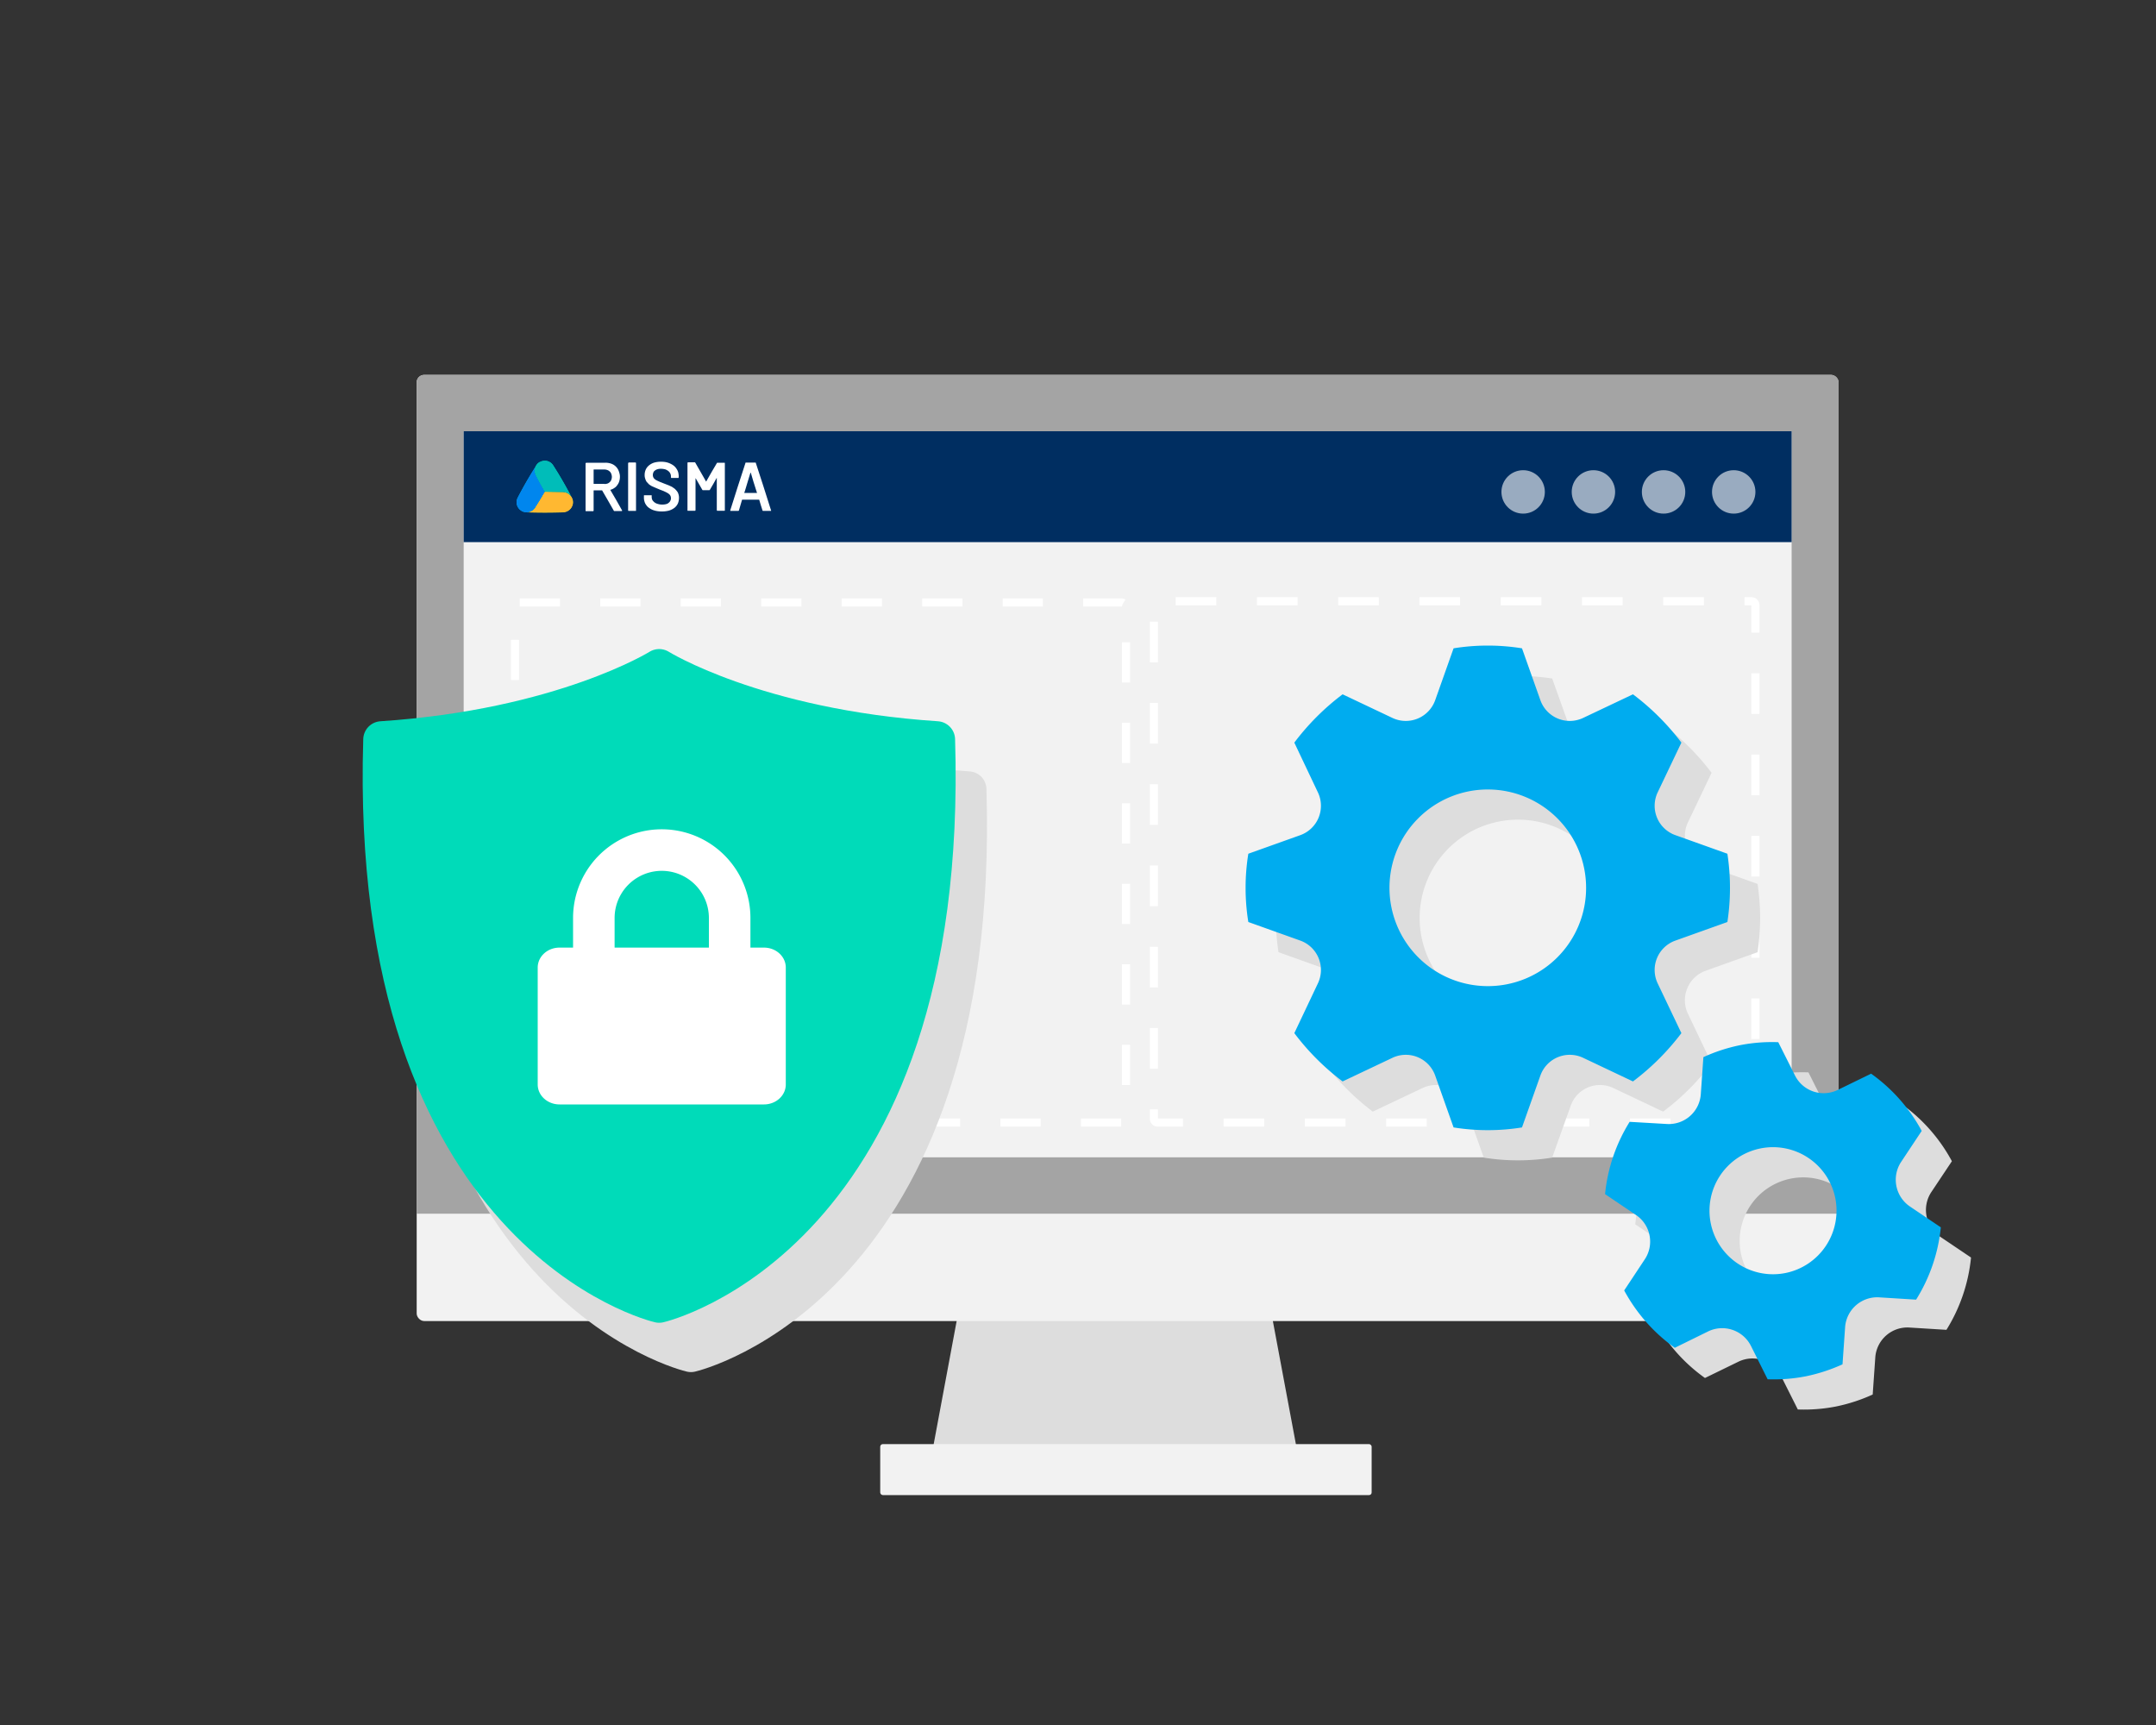 <svg id="Layer_1" data-name="Layer 1" xmlns="http://www.w3.org/2000/svg" xmlns:xlink="http://www.w3.org/1999/xlink" viewBox="0 0 1500 1200"><rect x="0" y="0" width="1500" height="1200" fill="#333333" stroke="none"/><defs><style>.cls-1{fill:url(#radial-gradient);}.cls-2{fill:url(#radial-gradient-2);}.cls-3{fill:url(#radial-gradient-3);}.cls-25,.cls-4,.cls-8{fill:none;}.cls-5{fill:#f2f2f2;}.cls-26,.cls-6{fill:#ddd;}.cls-7{fill:#a4a4a4;}.cls-25,.cls-8{stroke:#fff;stroke-miterlimit:10;stroke-width:5.65px;}.cls-8{stroke-dasharray:28.27 28.27;}.cls-9{fill:#002e61;}.cls-10,.cls-24{fill:#fff;}.cls-10{opacity:0.6;}.cls-11{clip-path:url(#clip-path);}.cls-12{fill:#ffd731;}.cls-13,.cls-27{fill:#00dbb9;}.cls-14{fill:#00acef;}.cls-15{clip-path:url(#clip-path-4);}.cls-16{mask:url(#mask);}.cls-17{fill:url(#radial-gradient-4);}.cls-18{clip-path:url(#clip-path-5);}.cls-19{mask:url(#mask-2);}.cls-20{fill:url(#radial-gradient-5);}.cls-21{clip-path:url(#clip-path-6);}.cls-22{mask:url(#mask-3);}.cls-23{fill:url(#radial-gradient-6);}.cls-25{stroke-dasharray:28 28;}.cls-26{stroke:#ddd;stroke-width:25px;}.cls-26,.cls-27{stroke-linejoin:round;}.cls-27{stroke:#00dbb9;stroke-linecap:round;stroke-width:25.57px;}</style><radialGradient id="radial-gradient" cx="-2952.89" cy="-3334.73" r="4.61" gradientTransform="matrix(0, -3.88, -3.88, 0, -12553.75, -11123.43)" gradientUnits="userSpaceOnUse"><stop offset="0" stop-color="#fff"/><stop offset="1"/></radialGradient><radialGradient id="radial-gradient-2" cx="-898.84" cy="-2301.95" r="4.77" gradientTransform="matrix(-3.88, 0, 0, 3.88, -3118.63, 9271.69)" xlink:href="#radial-gradient"/><radialGradient id="radial-gradient-3" cx="-1031.57" cy="-4596.89" r="3.25" gradientTransform="matrix(3.88, 0, 0, -3.88, 4384.71, -17485.81)" xlink:href="#radial-gradient"/><clipPath id="clip-path"><rect class="cls-4" x="359.4" y="320.5" width="177.1" height="36.17"/></clipPath><clipPath id="clip-path-4"><path class="cls-4" d="M378.9,320.5a6.6,6.6,0,0,0-3.3.9h-.2a7,7,0,0,0-2.7,9.1c2,3.9,4.1,7.7,6.3,11.5l13.1.2a7.1,7.1,0,0,1,5.7,3.8c-4-7.7-8.3-15.2-13-22.5a6.9,6.9,0,0,0-5.8-3.1Z"/></clipPath><mask id="mask" x="359.98" y="308.88" width="48.95" height="48.79" maskUnits="userSpaceOnUse"><rect class="cls-1" x="366.5" y="315.5" width="36" height="35.56" transform="translate(-115.1 236.9) rotate(-30)"/></mask><radialGradient id="radial-gradient-4" cx="-2952.89" cy="-3334.73" r="4.61" gradientTransform="matrix(0, -3.88, -3.88, 0, -12553.75, -11123.43)" gradientUnits="userSpaceOnUse"><stop offset="0" stop-color="#00bdb9"/><stop offset="1" stop-color="#00bdb9"/></radialGradient><clipPath id="clip-path-5"><path class="cls-4" d="M360.1,346.3a6.9,6.9,0,0,0,2.7,9.1.1.1,0,0,1,.1.1,7.1,7.1,0,0,0,9.3-2.2c2.4-3.7,4.6-7.4,6.8-11.2-2.2-3.8-4.3-7.6-6.3-11.5a6.9,6.9,0,0,1,.4-6.8c-4.7,7.3-9,14.8-13,22.5"/></clipPath><mask id="mask-2" x="343.93" y="314.86" width="49.6" height="51.33" maskUnits="userSpaceOnUse"><rect class="cls-2" x="349.1" y="323.2" width="39.3" height="34.57" transform="translate(-110.5 489.6) rotate(-60)"/></mask><radialGradient id="radial-gradient-5" cx="-898.84" cy="-2301.95" r="4.77" gradientTransform="matrix(-3.88, 0, 0, 3.88, -3118.63, 9271.69)" gradientUnits="userSpaceOnUse"><stop offset="0" stop-color="#0086ee"/><stop offset="1" stop-color="#0086ee"/></radialGradient><clipPath id="clip-path-6"><path class="cls-4" d="M372.2,353.3a7,7,0,0,1-6.1,3.1c4.2.2,8.3.2,12.5.2h0l13.5-.2a7.2,7.2,0,0,0,6.6-7h0a7.2,7.2,0,0,0-6.6-7l-13.1-.2c-2.2,3.8-4.4,7.5-6.8,11.2"/></clipPath><mask id="mask-3" x="366.14" y="342.08" width="32.53" height="14.57" maskUnits="userSpaceOnUse"><rect class="cls-3" x="366.1" y="342.1" width="32.5" height="14.57"/></mask><radialGradient id="radial-gradient-6" cx="-1031.57" cy="-4596.89" r="3.25" gradientTransform="matrix(3.88, 0, 0, -3.88, 4384.71, -17485.81)" gradientUnits="userSpaceOnUse"><stop offset="0" stop-color="#ffb831"/><stop offset="1" stop-color="#ffb831"/></radialGradient></defs><circle class="cls-5" cx="1039.7" cy="630.1" r="92.5"/><polygon class="cls-6" points="906.1 1028.7 645.1 1028.7 681.9 831.5 869.2 831.5 906.1 1028.7"/><rect class="cls-5" x="289.9" y="260.8" width="989.2" height="658.18" rx="5.2"/><path class="cls-7" d="M295.1,260.8H1274a5.2,5.2,0,0,1,5.2,5.2V844.3a0,0,0,0,1,0,0H289.9a0,0,0,0,1,0,0V266A5.2,5.2,0,0,1,295.1,260.8Z"/><rect class="cls-5" x="322.6" y="300" width="923.9" height="505.09"/><rect class="cls-8" x="802.8" y="418.2" width="418.5" height="362.62" rx="2.5" transform="translate(2024.1 1199.1) rotate(-180)"/><rect class="cls-5" x="612.4" y="1004.6" width="341.9" height="35.46" rx="1.8"/><rect class="cls-9" x="322.6" y="300" width="923.9" height="77.13"/><circle class="cls-10" cx="1059.7" cy="342.2" r="15.1"/><circle class="cls-10" cx="1108.6" cy="342.2" r="15.1"/><circle class="cls-10" cx="1157.4" cy="342.2" r="15.1"/><circle class="cls-10" cx="1206.2" cy="342.2" r="15.1"/><g id="RISMA_logo_farve_hvid" data-name="RISMA logo farve + hvid"><g class="cls-11"><g class="cls-11"><g class="cls-11"><path class="cls-12" d="M392.1,342.3l-13.1-.2c-2.2,3.8-4.4,7.5-6.8,11.2a7,7,0,0,1-6.1,3.1c8.7.3,17.3.3,26,0a7.2,7.2,0,0,0,6.6-7h0a7.2,7.2,0,0,0-6.6-7"/><path class="cls-13" d="M397.9,346.2h0"/><path class="cls-13" d="M372.7,330.6c2,3.9,4.1,7.7,6.3,11.5l13.1.2a7.1,7.1,0,0,1,5.7,3.8c-4-7.7-8.3-15.2-13-22.5a7,7,0,0,0-9.2-2.2h-.2a7,7,0,0,0-2.7,9.1"/><path class="cls-14" d="M372.2,353.3c2.4-3.7,4.6-7.4,6.8-11.2-2.2-3.8-4.3-7.6-6.3-11.5a6.9,6.9,0,0,1,.4-6.8c-4.7,7.3-9,14.8-13,22.5a7,7,0,0,0,2.7,9.1.1.1,0,0,1,.1.1,7.1,7.1,0,0,0,9.3-2.2"/></g><g class="cls-15"><g class="cls-16"><rect class="cls-17" x="366.5" y="315.5" width="36" height="35.56" transform="translate(-115.1 236.9) rotate(-30)"/></g></g><g class="cls-18"><g class="cls-19"><rect class="cls-20" x="349.1" y="323.2" width="39.3" height="34.57" transform="translate(-110.5 489.6) rotate(-60)"/></g></g><g class="cls-21"><g class="cls-22"><rect class="cls-23" x="366.1" y="342.1" width="32.5" height="14.57"/></g></g><g class="cls-11"><path class="cls-24" d="M536.4,354.9l-5.2-16.4-5.3-16.3a.5.5,0,0,0-.2-.4h-6.9a.5.5,0,0,0-.2.4l-5.3,16.3-5.2,16.4v.5h5.7l.3-.3,1.1-3.8,1.1-3.7h11.9l1.1,3.7,1.2,3.8.2.3h5.7c.1,0,.1-.1.1-.3h0c0-.1,0-.1-.1-.1m-14.3-26.1h.2a.1.1,0,0,1,.1.1l1.8,6.1,1.9,6,.3.9.3.9h-8.9l.3-.9.3-.9,1.8-6Z"/><path class="cls-24" d="M504.2,321.9h-5.3l-3.6,6.1-4,7h0c-.1,0-.1,0-.1-.1l-4-7-3.5-6.1-.2-.2h-4.9c0,.1-.1.1-.2.2a.3.3,0,0,0-.1.2v33.1c0,.1.1.1.1.2h5.3a983433096703.2,983433096703.2,0,0,0,.2-.4V332.7h.1l2.3,4,2.3,4c.1.1.1.2.3.3h4.7l.3-.3,2.4-4.1,2.3-4.1h.1v22.3c0,.1.1.2.1.3s.1.1.1.2h5.3c0-.1.1-.1.1-.2V322.1c0-.1-.1-.1-.1-.2"/><path class="cls-24" d="M467.6,338.7l-2.4-1.1-3.1-1.2-2.8-1.1-2-.9-1.3-.7-1-.9a3.9,3.9,0,0,1-.6-1.1,5.1,5.1,0,0,1-.2-1.3,4.8,4.8,0,0,1,.4-1.8,2.8,2.8,0,0,1,1.1-1.3,5.1,5.1,0,0,1,1.8-.9,8.5,8.5,0,0,1,2.3-.3,13.6,13.6,0,0,1,3,.4,7.8,7.8,0,0,1,2.2,1.2,4.9,4.9,0,0,1,1.4,1.8,4.6,4.6,0,0,1,.4,2.1v.5a.3.3,0,0,1,.1.2v.2h5c.1,0,.2,0,.2-.1v-.2c0-.1.1-.1.1-.2v-.8a12.6,12.6,0,0,0-.4-2.8,9,9,0,0,0-1.2-2.4,8.6,8.6,0,0,0-1.8-2,12.8,12.8,0,0,0-2.5-1.5,13.2,13.2,0,0,0-3-1,18.7,18.7,0,0,0-3.4-.3,17.3,17.3,0,0,0-4.7.6,10.3,10.3,0,0,0-3.6,1.9,8,8,0,0,0-2.3,2.9,9.2,9.2,0,0,0-.8,3.8,7.1,7.1,0,0,0,.4,2.6,8.8,8.8,0,0,0,1,2.2l1.6,1.7a13.7,13.7,0,0,0,2,1.3l2.5,1.1,3.1,1.3,2.6,1,1.9.9,1.4.8,1,.9a3.9,3.9,0,0,1,.6,1.1,4.3,4.3,0,0,1,.2,1.2,3.4,3.4,0,0,1-.4,1.8,3.6,3.6,0,0,1-1.1,1.4,3.9,3.9,0,0,1-1.9,1,9.8,9.8,0,0,1-2.6.3,9.5,9.5,0,0,1-3-.4,6.6,6.6,0,0,1-2.4-1.1,7.5,7.5,0,0,1-1.5-1.6,5,5,0,0,1-.5-2.1v-1.1a.3.3,0,0,0-.1-.2h-5.2c0,.1-.1.1-.1.2v1.4a8.6,8.6,0,0,0,.4,2.8,7,7,0,0,0,1.1,2.3,7.2,7.2,0,0,0,1.9,2,13.8,13.8,0,0,0,2.4,1.4,15.8,15.8,0,0,0,3.1.9,19.8,19.8,0,0,0,3.5.3,19,19,0,0,0,5-.6,12.3,12.3,0,0,0,3.8-1.9,8.4,8.4,0,0,0,2.4-3,10.1,10.1,0,0,0,.8-3.9,7.7,7.7,0,0,0-.4-2.7,5.3,5.3,0,0,0-1.1-2.1,12.9,12.9,0,0,0-1.6-1.7l-1.9-1.3"/><path class="cls-24" d="M442,321.7h-4.6l-.2.2c-.1,0-.1.1-.1.2s-.1.1-.1.2v32.6a.4.4,0,0,0,.1.3c0,.1,0,.1.1.2h5.3V322.1a.3.3,0,0,0-.1-.2c-.1-.1-.2-.1-.2-.2H442"/><path class="cls-24" d="M424.6,340.8h0c.1,0,.1,0,.1-.1h.1a8.4,8.4,0,0,0,2.7-1.3,6.4,6.4,0,0,0,2-2,7.5,7.5,0,0,0,1.3-2.5,10.6,10.6,0,0,0,.5-3.1,8.6,8.6,0,0,0-.4-2.8,11.7,11.7,0,0,0-.9-2.4,8.8,8.8,0,0,0-3.5-3.5,10.6,10.6,0,0,0-2.5-.9,11.8,11.8,0,0,0-2.7-.3H407.7c0,.1-.1.1-.1.2s-.1.1-.2.2v33.1l.2.2h5.2a983433096703.1,983433096703.1,0,0,1,.2-.4V341.2h.1a.1.1,0,0,1,.1-.1h5.7c0,.1.1.1.1.2l4,6.9,4,7q.2.3.3.3h5.4a.4.4,0,0,0,.1-.3V355a.1.1,0,0,0-.1-.1l-4-7.1Zm-4.1-4.2h-7.4c-.1-.1-.1-.1-.1-.2v-9.6c0-.1,0-.1.1-.2h7.4a6.5,6.5,0,0,1,2.1.4,4.4,4.4,0,0,1,1.6,1,3.9,3.9,0,0,1,1.1,1.7,6.5,6.5,0,0,1,.4,2,6.5,6.5,0,0,1-.4,2.1,4.2,4.2,0,0,1-1.1,1.6,4.4,4.4,0,0,1-1.6,1,6.6,6.6,0,0,1-2.1.3"/></g></g></g></g><rect class="cls-25" x="358.3" y="419.1" width="425.1" height="361.75" rx="3.3"/><path class="cls-6" d="M1186.7,675.3l36.1-12.9a167.3,167.3,0,0,0,1.8-23.7,169.8,169.8,0,0,0-1.8-23.8L1186.7,602a21.8,21.8,0,0,1-12.4-29.8l16.5-34.6a170.3,170.3,0,0,0-33.7-33.6l-34.6,16.5a21.7,21.7,0,0,1-29.7-12.4L1079.9,472a158.2,158.2,0,0,0-47.6,0l-12.8,36.1a21.8,21.8,0,0,1-29.8,12.4L955.1,504a170.3,170.3,0,0,0-33.6,33.7l16.4,34.5A21.7,21.7,0,0,1,925.6,602l-36.1,12.9a169.8,169.8,0,0,0-1.9,23.8,167.2,167.2,0,0,0,1.9,23.7l36.1,12.9a21.7,21.7,0,0,1,12.3,29.8l-16.4,34.6a172.5,172.5,0,0,0,33.6,33.6l34.6-16.4a21.7,21.7,0,0,1,29.8,12.3l12.8,36.1a150,150,0,0,0,47.6,0l12.9-36.1a21.6,21.6,0,0,1,29.7-12.3l34.6,16.4a170.3,170.3,0,0,0,33.7-33.6l-16.5-34.6A21.8,21.8,0,0,1,1186.7,675.3ZM1056.1,707a68.4,68.4,0,1,1,68.4-68.3A68.3,68.3,0,0,1,1056.1,707Z"/><path class="cls-6" d="M1349.8,860.3a22.5,22.5,0,0,1-6.2-30.9l14.4-21.6a116.8,116.8,0,0,0-35.2-39.9l-23.2,11.3a22.3,22.3,0,0,1-29.8-10.1L1258.2,746a115.9,115.9,0,0,0-26.7,2.1,119.9,119.9,0,0,0-25.4,8.3l-1.8,25.8a22.4,22.4,0,0,1-23.7,20.8l-25.7-1.6a116.9,116.9,0,0,0-17.2,50.3l21.5,14.5a22.4,22.4,0,0,1,6.2,30.9L1151,918.7a116.8,116.8,0,0,0,35.2,39.9l23.2-11.3a22.3,22.3,0,0,1,29.8,10.1l11.6,23.1a115.4,115.4,0,0,0,26.7-2.1,118.1,118.1,0,0,0,25.4-8.3l1.8-25.8a22.4,22.4,0,0,1,23.7-20.8l25.8,1.6a116.8,116.8,0,0,0,17.1-50.3Zm-86.6,46.3a44.2,44.2,0,1,1,34.7-52A44.3,44.3,0,0,1,1263.2,906.6Z"/><path class="cls-14" d="M1165.7,654.3l36.1-12.9a157.6,157.6,0,0,0,0-47.5L1165.7,581a21.7,21.7,0,0,1-12.4-29.8l16.5-34.6a170.3,170.3,0,0,0-33.7-33.6l-34.6,16.4a21.7,21.7,0,0,1-29.8-12.3L1058.9,451a150,150,0,0,0-47.6,0l-12.8,36.1a21.7,21.7,0,0,1-29.8,12.3L934.1,483a169.8,169.8,0,0,0-33.6,33.6l16.4,34.6A21.7,21.7,0,0,1,904.6,581l-36.1,12.9a149.4,149.4,0,0,0,0,47.5l36.1,12.9a21.7,21.7,0,0,1,12.3,29.8l-16.4,34.6a169.8,169.8,0,0,0,33.6,33.6l34.6-16.4a21.7,21.7,0,0,1,29.8,12.3l12.8,36.1a150,150,0,0,0,47.6,0l12.8-36.1a21.7,21.7,0,0,1,29.8-12.3l34.6,16.4a170.3,170.3,0,0,0,33.7-33.6l-16.5-34.6A21.7,21.7,0,0,1,1165.7,654.3ZM1035.1,686a68.4,68.4,0,1,1,68.4-68.4A68.3,68.3,0,0,1,1035.1,686Z"/><path class="cls-14" d="M1328.8,839.3a22.5,22.5,0,0,1-6.2-30.9l14.4-21.7a117.4,117.4,0,0,0-35.2-39.8l-23.2,11.3a22.3,22.3,0,0,1-29.8-10.1L1237.2,725a115.4,115.4,0,0,0-26.7,2.1,118.1,118.1,0,0,0-25.4,8.3l-1.8,25.8a22.3,22.3,0,0,1-23.7,20.7l-25.8-1.5a116.4,116.4,0,0,0-17.1,50.3l21.5,14.5a22.3,22.3,0,0,1,6.1,30.9L1130,897.7a117.7,117.7,0,0,0,35.2,39.9l23.2-11.4a22.4,22.4,0,0,1,29.8,10.1l11.6,23.2a115.9,115.9,0,0,0,26.7-2.1,119.9,119.9,0,0,0,25.4-8.3l1.8-25.8a22.4,22.4,0,0,1,23.7-20.8l25.7,1.6a116.9,116.9,0,0,0,17.2-50.3Zm-86.7,46.3a44.2,44.2,0,1,1,34.8-52A44.3,44.3,0,0,1,1242.1,885.6Z"/><path class="cls-26" d="M673.8,549.1c-126-8.3-193.1-50.2-193.1-50.2s-67.1,41.9-193.1,50.2C277.1,894.9,480.7,942,480.7,942S684.3,894.9,673.8,549.1Z"/><path class="cls-27" d="M651.7,514.5c-126-8.3-193.1-50.2-193.1-50.2s-67.1,41.9-193.1,50.2C255,860.3,458.6,907.4,458.6,907.4S662.2,860.3,651.7,514.5Z"/><path class="cls-24" d="M531.5,659.2h-9.4V638.6a61.7,61.7,0,0,0-123.4,0v20.6h-9.4c-8.4,0-15.2,6.2-15.2,13.9v81.3c0,7.7,6.8,13.9,15.2,13.9H531.5c8.4,0,15.2-6.2,15.2-13.9V673.1C546.7,665.4,539.9,659.2,531.5,659.2ZM427.6,638.6a32.8,32.8,0,0,1,65.6,0v20.6H427.6Z"/></svg>